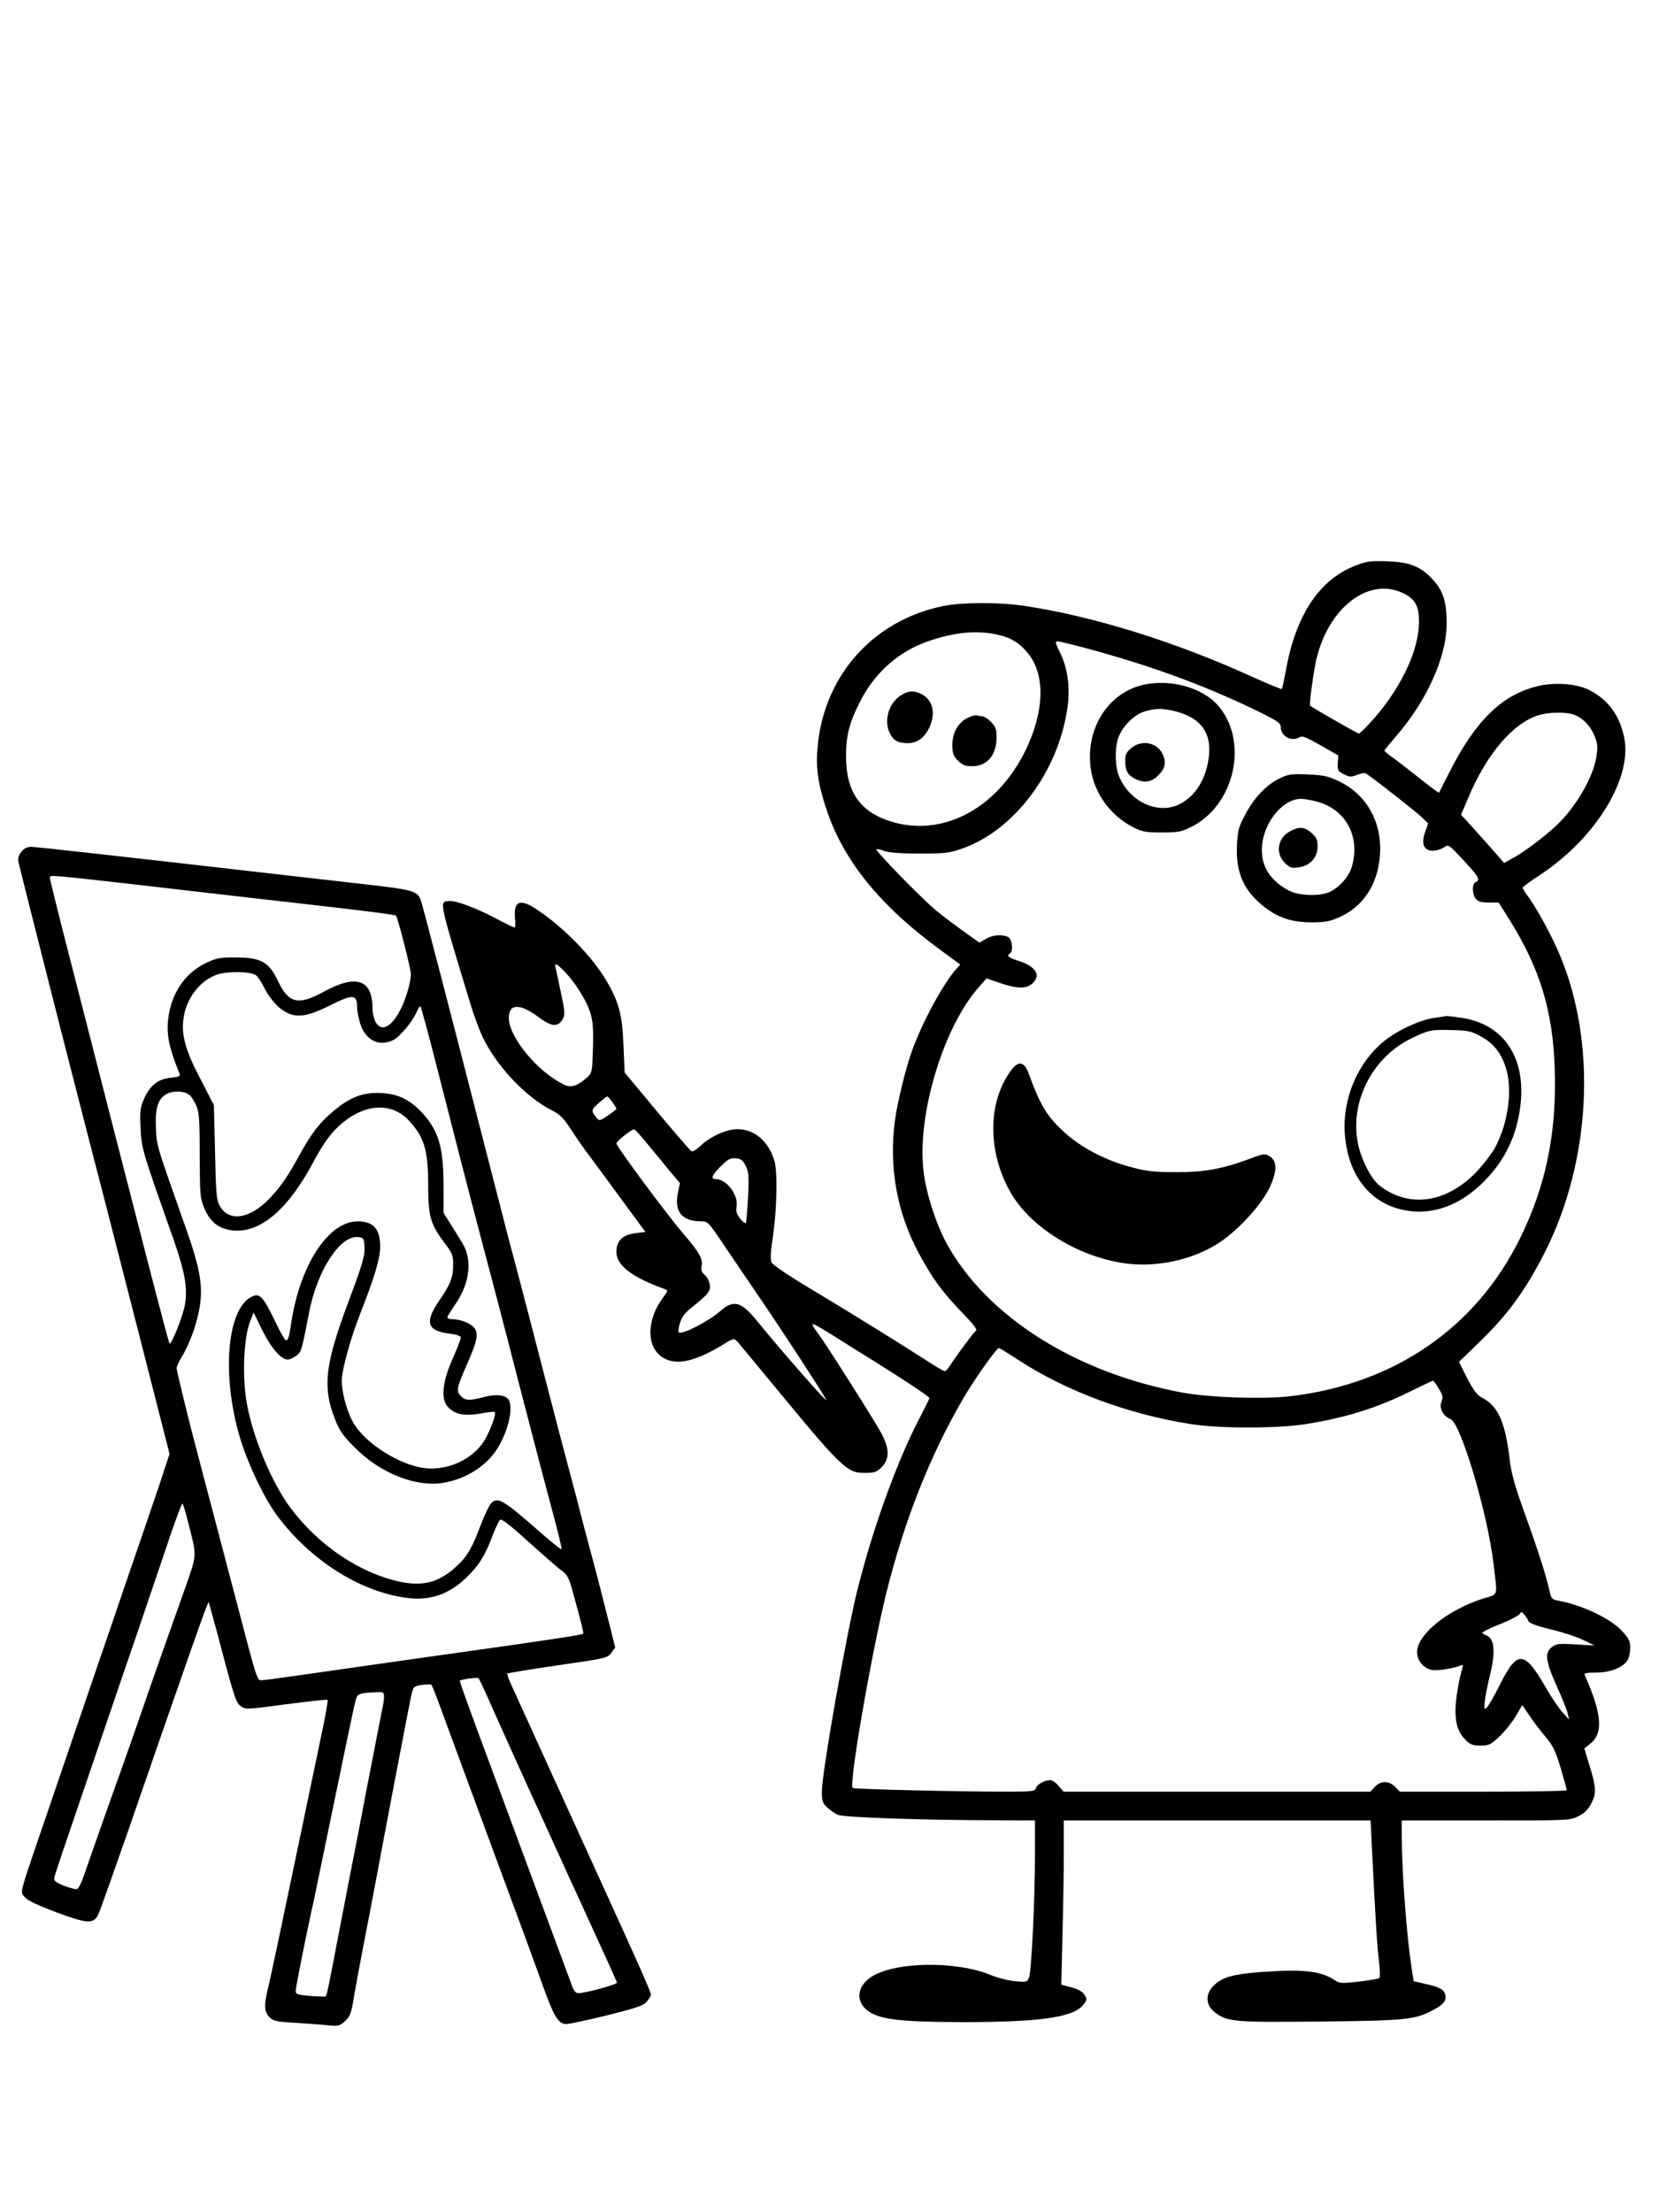 <?xml version="1.0" standalone="no"?>
<!DOCTYPE svg PUBLIC "-//W3C//DTD SVG 20010904//EN"
 "http://www.w3.org/TR/2001/REC-SVG-20010904/DTD/svg10.dtd">
<svg version="1.0" xmlns="http://www.w3.org/2000/svg"
 width="864pt" height="1152pt" viewBox="0 0 864 1152"
 preserveAspectRatio="xMidYMid meet">

<g transform="translate(0,1152) scale(0.1,-0.1)"
fill="#000000" stroke="none">
<path d="M7063 8576 c-192 -72 -316 -260 -367 -552 -9 -48 -18 -89 -20 -92 -3
-2 -72 26 -153 63 -404 184 -829 316 -1188 370 -132 20 -325 19 -423 -1 -358
-73 -612 -352 -652 -714 -13 -116 -3 -200 40 -332 87 -273 278 -511 598 -745
l103 -76 -19 -21 c-64 -70 -171 -263 -228 -416 -33 -86 -80 -276 -93 -373 -33
-244 10 -482 125 -695 73 -135 124 -204 237 -320 42 -43 67 -76 61 -80 -11 -7
-106 -135 -137 -184 -10 -16 -22 -28 -27 -28 -6 0 -47 24 -93 54 -138 89 -391
246 -601 372 -116 69 -203 128 -208 140 -7 15 -5 58 8 140 20 139 24 332 7
389 -31 103 -104 165 -194 165 -55 0 -142 -39 -191 -87 -20 -19 -41 -32 -47
-28 -6 3 -87 97 -180 208 l-168 202 -6 140 c-6 161 -24 228 -89 338 -74 126
-223 279 -364 372 -85 57 -120 43 -112 -45 3 -28 2 -50 -3 -50 -4 0 -40 18
-81 39 -108 59 -224 103 -261 99 -50 -5 -53 10 115 -543 17 -55 44 -128 60
-162 72 -153 226 -317 364 -386 39 -20 59 -40 91 -89 23 -35 59 -88 81 -118
23 -30 102 -138 177 -240 l136 -185 -53 -7 c-66 -8 -98 -40 -98 -97 0 -70 81
-133 253 -194 17 -6 16 -9 -7 -40 -90 -118 -92 -263 -3 -317 68 -42 166 -21
309 66 58 36 60 36 78 18 9 -11 84 -100 165 -199 380 -461 404 -485 498 -485
51 0 62 4 88 29 43 44 42 99 -3 181 -39 71 -280 451 -324 511 -56 77 -57 77
136 -44 52 -33 124 -78 160 -100 158 -99 280 -180 280 -187 0 -4 -20 -45 -44
-91 -119 -224 -247 -575 -330 -905 -59 -236 -186 -956 -186 -1054 0 -48 4 -60
28 -82 15 -15 41 -32 57 -39 32 -13 433 -27 813 -28 l212 -1 0 -177 c0 -231
-18 -607 -31 -640 -9 -25 -12 -25 -72 -20 -34 3 -90 17 -124 31 -187 78 -514
71 -632 -13 -66 -47 -74 -119 -19 -166 60 -51 164 -64 503 -65 404 0 579 25
628 92 19 25 19 29 4 51 -11 17 -33 29 -68 38 l-52 14 6 254 c4 140 7 332 7
428 l0 173 799 0 799 0 6 -127 c21 -423 28 -526 37 -601 6 -47 7 -87 3 -92 -5
-4 -53 -13 -107 -19 -90 -10 -101 -10 -125 7 -72 48 -165 59 -380 43 -155 -11
-212 -28 -257 -77 -37 -40 -35 -94 6 -128 65 -55 101 -58 557 -53 452 5 493 9
593 64 50 27 65 49 54 81 -7 23 -33 36 -107 52 l-56 13 -11 71 c-26 171 -51
506 -51 689 l0 77 438 0 c434 0 438 0 482 22 33 17 51 35 68 68 27 52 25 84
-13 206 l-24 79 29 23 c71 55 64 154 -27 360 -4 9 11 12 58 12 73 0 137 25
163 61 9 13 16 43 16 67 0 37 -6 49 -45 91 -59 63 -204 132 -327 155 -30 5
-39 12 -44 34 -20 90 -55 202 -123 392 -64 177 -80 233 -90 319 -22 185 -60
269 -140 311 -28 15 -45 36 -80 103 l-43 85 97 94 c156 149 251 279 355 486
237 475 266 1086 72 1542 -43 101 -111 226 -158 293 -19 26 -34 50 -34 55 0 4
42 34 92 67 285 188 476 496 438 707 -22 119 -83 204 -184 255 -68 34 -185 42
-276 18 -182 -47 -318 -182 -451 -445 -29 -58 -54 -106 -55 -108 -1 -2 -47 32
-101 75 -54 43 -117 92 -140 108 -24 17 -43 33 -43 36 0 3 25 34 56 70 162
184 267 415 268 589 1 109 -16 169 -67 226 -64 73 -123 97 -242 101 -86 3
-109 0 -162 -21z m249 -147 c59 -30 78 -66 78 -146 0 -156 -101 -363 -262
-535 -25 -27 -48 -48 -52 -48 -5 0 -235 131 -253 145 -6 4 19 185 33 244 66
273 277 430 456 340z m-2137 -210 c79 -14 125 -39 172 -93 96 -109 96 -298 -2
-505 -142 -299 -416 -454 -680 -386 -179 47 -258 152 -259 345 0 112 18 180
77 294 76 146 201 256 352 307 126 44 240 57 340 38z m531 -88 c320 -89 594
-191 862 -323 86 -43 102 -54 102 -74 0 -48 57 -79 98 -53 14 9 35 0 109 -42
l93 -53 -3 -41 c-2 -36 1 -41 32 -57 30 -15 38 -15 69 -3 19 8 40 12 46 7 29
-17 254 -194 288 -225 l36 -35 -16 -45 c-22 -62 -7 -97 41 -97 18 0 43 8 57
17 24 17 24 17 102 -67 80 -86 89 -103 63 -114 -20 -7 -19 -65 2 -88 11 -13
30 -18 67 -18 l51 0 53 -84 c162 -259 229 -478 239 -781 11 -335 -46 -612
-183 -888 -230 -464 -655 -755 -1196 -818 -143 -16 -422 -7 -564 20 -553 103
-1014 395 -1223 774 -55 100 -108 263 -121 376 -36 292 103 753 288 961 l40
45 64 -22 c95 -33 143 -34 176 -3 45 42 16 88 -75 117 -52 16 -63 26 -43 38
18 11 12 73 -9 85 -31 16 -83 12 -118 -10 l-32 -19 -78 56 c-43 30 -109 80
-147 111 -71 58 -319 312 -312 320 3 2 22 -2 43 -10 25 -8 87 -13 183 -13 126
0 154 3 215 24 277 94 509 404 555 741 14 104 0 202 -40 283 -25 50 -26 57
-11 57 10 0 99 -22 197 -49z m2497 -335 c45 -19 83 -60 103 -113 15 -39 16
-55 7 -109 -19 -108 -108 -260 -210 -355 -57 -54 -172 -141 -225 -168 l-45
-25 -34 40 c-32 37 -98 110 -161 180 l-29 31 37 87 c96 229 232 389 365 431
57 18 151 19 192 1z m-5260 -1338 c58 -62 115 -154 133 -217 12 -41 15 -85 12
-181 -4 -126 -4 -127 -33 -153 -50 -43 -81 -53 -118 -35 -137 66 -287 247
-287 347 0 77 59 77 161 0 63 -46 95 -48 119 -7 13 25 13 37 -8 135 -12 60
-25 118 -28 131 -9 32 3 27 49 -20z m246 -677 c12 -16 21 -32 21 -35 0 -3 -20
-19 -44 -35 -41 -28 -45 -29 -58 -13 -31 36 -30 43 9 77 21 19 41 34 45 35 4
0 16 -13 27 -29z m183 -218 c35 -42 87 -106 116 -141 l53 -63 -10 -49 c-21
-98 20 -150 119 -150 35 0 39 -4 99 -92 34 -51 125 -185 202 -298 124 -181
329 -496 352 -539 16 -30 -232 252 -361 411 -81 100 -121 111 -188 53 -63 -56
-204 -128 -219 -113 -4 3 -1 25 6 48 9 30 26 53 58 79 93 74 104 89 97 124 -3
18 -15 40 -27 49 -15 13 -19 25 -15 45 8 37 -12 72 -99 173 -83 97 -345 450
-345 466 0 10 77 72 92 73 4 1 36 -34 70 -76z m511 -113 c16 -31 18 -51 13
-164 -4 -71 -9 -132 -12 -135 -3 -3 -17 8 -30 24 -18 23 -22 37 -18 62 11 59
-52 143 -108 143 -29 0 -21 20 26 67 38 37 50 44 78 41 26 -2 37 -10 51 -38z
m1419 -1011 c251 -164 578 -285 901 -335 151 -24 452 -23 597 0 206 33 365 82
536 166 67 33 124 60 127 60 3 0 17 -18 30 -41 21 -34 23 -45 14 -69 -13 -33
9 -75 47 -90 54 -20 195 -495 225 -760 20 -169 26 -149 -54 -174 -187 -60
-344 -187 -345 -279 0 -43 31 -82 75 -93 25 -6 108 6 149 22 15 6 17 3 12 -13
-18 -57 -36 -165 -36 -221 0 -72 15 -115 55 -155 22 -22 37 -27 76 -27 43 0
52 4 98 47 28 27 66 74 85 106 l34 58 36 -53 c19 -29 57 -79 83 -110 41 -48
53 -73 81 -165 17 -59 32 -111 32 -115 0 -5 -196 -8 -435 -8 l-434 0 -25 25
c-33 33 -75 33 -106 0 l-23 -25 -799 0 -799 0 -26 30 c-13 17 -33 30 -43 30
-30 0 -69 -21 -75 -42 -6 -16 -19 -18 -153 -18 -257 0 -791 13 -801 19 -22 14
97 699 175 1016 95 381 228 717 402 1015 57 98 172 260 184 260 4 0 49 -27
100 -61z m2658 -1360 c0 -11 48 -28 137 -49 48 -12 115 -34 148 -50 l60 -29
-100 6 c-90 5 -102 3 -124 -15 -37 -29 -32 -71 26 -202 29 -63 55 -128 58
-145 l7 -30 -36 40 c-19 22 -57 77 -83 123 -115 200 -150 202 -242 18 -29 -58
-60 -111 -68 -118 -15 -12 -15 -7 -9 42 4 30 16 89 27 132 29 118 22 189 -23
203 -10 4 -18 9 -18 13 0 4 43 25 96 46 53 21 98 46 101 54 5 11 10 9 24 -9
10 -13 19 -27 19 -30z"/>
<path d="M4689 7897 c-63 -42 -87 -132 -54 -197 19 -37 43 -50 93 -50 49 0 88
29 113 84 33 73 17 141 -41 171 -40 21 -71 19 -111 -8z"/>
<path d="M5042 7783 c-52 -25 -82 -77 -82 -141 0 -46 4 -58 29 -83 24 -23 38
-29 74 -29 78 0 127 58 127 150 0 44 -5 56 -29 81 -16 16 -36 29 -44 29 -9 0
-21 2 -29 5 -7 2 -28 -3 -46 -12z"/>
<path d="M5988 7960 c-203 -26 -339 -223 -307 -445 18 -126 102 -242 219 -302
49 -25 66 -28 150 -28 84 0 102 3 152 28 223 109 301 432 151 622 -72 92 -223
144 -365 125z m137 -145 c141 -37 195 -126 165 -271 -22 -104 -76 -179 -154
-215 -109 -49 -248 15 -305 141 -23 51 -27 141 -9 202 18 59 81 125 136 142
62 19 95 19 167 1z"/>
<path d="M5891 7624 c-25 -21 -31 -33 -31 -66 0 -50 13 -74 50 -93 45 -23 84
-19 118 13 40 38 48 71 27 115 -29 61 -110 77 -164 31z"/>
<path d="M6665 7467 c-69 -33 -134 -101 -180 -189 -35 -65 -39 -83 -43 -160
-7 -139 35 -236 139 -318 74 -59 147 -83 249 -83 72 0 95 4 148 28 120 54 195
166 208 313 16 174 -66 325 -216 395 -55 26 -80 31 -160 34 -84 4 -101 1 -145
-20z m192 -121 c152 -40 228 -181 184 -337 -15 -54 -68 -113 -119 -135 -55
-23 -159 -18 -211 9 -101 55 -148 133 -138 236 11 123 110 241 202 241 17 0
53 -6 82 -14z"/>
<path d="M6722 7193 c-67 -33 -82 -114 -32 -165 27 -27 36 -30 72 -25 60 8 99
50 100 107 0 37 -5 48 -31 72 -36 32 -62 35 -109 11z"/>
<path d="M7468 6219 c-73 -10 -187 -63 -255 -117 -142 -113 -223 -303 -209
-489 14 -194 113 -336 267 -384 158 -49 321 0 459 140 108 109 169 237 188
392 31 252 -87 427 -308 459 -36 5 -69 9 -75 9 -5 -1 -36 -5 -67 -10z m241
-94 c66 -36 105 -82 131 -158 39 -111 17 -289 -52 -420 -18 -34 -65 -94 -103
-134 -156 -158 -346 -185 -499 -68 -46 35 -101 144 -116 231 -38 214 82 442
281 537 91 44 102 46 214 43 79 -2 97 -6 144 -31z"/>
<path d="M5267 5948 c-126 -168 -125 -434 1 -646 109 -183 364 -335 609 -363
180 -20 383 35 513 139 98 78 189 185 225 264 34 74 36 125 6 150 -30 23 -35
23 -117 -8 -135 -50 -229 -68 -374 -68 -107 0 -154 4 -223 22 -146 36 -282
107 -375 196 -83 78 -116 135 -176 299 -22 59 -52 64 -89 15z"/>
<path d="M111 7084 c-14 -18 -19 -34 -15 -53 14 -60 267 -1059 329 -1296 18
-71 68 -265 111 -430 42 -165 110 -428 150 -585 40 -157 101 -394 135 -528
l62 -243 -55 -167 c-31 -92 -102 -300 -158 -462 -55 -162 -145 -425 -200 -585
-54 -159 -151 -443 -215 -630 -159 -465 -151 -433 -128 -462 13 -18 61 -41
163 -80 167 -62 198 -64 223 -10 8 17 74 203 147 412 340 983 422 1216 427
1212 1 -2 34 -120 71 -262 60 -227 72 -262 95 -279 26 -19 27 -19 237 9 116
15 213 26 216 23 2 -3 -7 -61 -21 -129 -14 -68 -48 -230 -75 -359 -135 -647
-201 -961 -215 -1017 -21 -87 -19 -120 8 -147 21 -21 36 -24 138 -30 63 -4
139 -9 170 -13 52 -5 58 -3 87 23 26 25 32 41 45 124 9 52 32 178 52 280 20
102 42 219 50 260 45 243 186 983 196 1027 12 52 13 52 56 59 24 3 47 4 50 0
4 -3 37 -88 73 -189 37 -100 152 -414 257 -697 105 -283 217 -587 248 -675 61
-170 83 -205 125 -205 14 0 109 20 210 45 153 38 189 50 208 71 12 14 22 31
22 38 0 13 -85 204 -285 641 -40 88 -143 315 -230 505 -86 190 -175 384 -197
433 -23 48 -39 89 -36 92 3 3 121 22 263 43 252 36 258 38 279 65 l20 28 -42
167 c-23 92 -51 201 -62 242 -11 41 -38 143 -60 225 -21 83 -57 220 -80 305
-23 85 -72 274 -110 420 -58 226 -150 579 -204 780 -8 30 -44 172 -81 315
-247 962 -365 1416 -375 1442 -17 43 -48 51 -280 77 -124 14 -344 39 -490 56
-821 94 -1230 140 -1258 140 -21 0 -37 -8 -51 -26z m585 -169 c220 -26 496
-57 614 -71 118 -13 334 -38 480 -55 146 -17 268 -33 272 -37 10 -11 78 -277
78 -307 0 -15 -7 -52 -16 -83 -46 -159 -129 -239 -169 -162 -8 16 -15 46 -15
67 0 153 -84 182 -255 88 -134 -73 -183 -60 -239 60 -45 95 -88 119 -216 119
-83 1 -102 -3 -152 -26 -105 -49 -176 -144 -198 -267 -17 -95 -4 -167 55 -312
5 -13 -3 -17 -43 -21 -67 -6 -109 -38 -140 -106 -22 -50 -24 -63 -20 -156 5
-107 8 -117 172 -581 59 -168 74 -253 59 -340 -10 -58 -71 -211 -80 -201 -6 5
-126 470 -564 2181 -32 127 -59 236 -59 243 0 17 -11 17 436 -33z m639 -475
c9 -8 30 -39 45 -71 16 -31 48 -73 71 -93 74 -62 131 -60 271 10 118 59 138
57 138 -15 0 -15 7 -50 15 -78 27 -90 100 -127 175 -88 34 18 100 97 119 144
8 17 16 31 20 31 3 0 41 -138 84 -308 107 -419 144 -565 242 -937 47 -176 128
-486 180 -690 53 -203 107 -413 121 -465 14 -52 45 -169 69 -260 24 -90 42
-166 40 -168 -2 -3 -50 35 -106 84 -199 175 -226 191 -261 156 -10 -10 -34
-61 -54 -112 -44 -119 -71 -166 -127 -217 -90 -83 -172 -105 -293 -80 -210 45
-422 187 -569 382 -99 131 -198 369 -230 549 -25 147 -16 347 21 434 l15 37
45 -92 c46 -93 98 -153 133 -153 10 0 30 9 44 20 27 21 28 24 67 227 43 219
161 400 255 391 28 -3 30 -6 33 -45 4 -50 -8 -90 -80 -283 -127 -338 -140
-454 -71 -627 22 -54 42 -83 103 -143 131 -132 316 -205 458 -182 123 21 231
91 288 188 52 89 77 201 54 243 -14 27 -67 33 -130 16 -74 -20 -96 -19 -120 5
-26 26 -22 43 38 179 48 109 55 149 31 177 -19 23 -71 44 -109 44 -16 0 -30 4
-30 10 0 5 18 34 40 66 78 112 92 235 36 324 -15 25 -43 70 -62 100 l-34 54 0
141 c0 202 -26 289 -115 384 -61 65 -123 95 -210 99 -92 5 -160 -20 -246 -92
-73 -60 -117 -117 -180 -232 -58 -107 -94 -159 -153 -223 -105 -110 -215 -127
-263 -38 -15 27 -19 69 -23 277 l-6 245 -70 136 c-78 148 -101 231 -88 317 14
100 79 188 164 223 53 23 188 22 215 -1z m-348 -622 c9 -7 24 -31 34 -53 16
-35 19 -69 19 -260 1 -204 2 -224 23 -274 31 -77 80 -113 157 -119 139 -10
281 112 410 353 55 105 100 164 155 209 123 101 259 105 346 9 80 -87 99 -154
99 -340 0 -156 12 -198 84 -294 42 -55 46 -66 46 -115 0 -66 -14 -102 -74
-189 -76 -112 -61 -156 57 -170 38 -5 57 -12 57 -21 0 -8 -19 -55 -41 -106
-53 -117 -64 -207 -30 -250 33 -42 87 -54 172 -39 39 7 73 11 76 8 7 -8 -14
-71 -43 -128 -59 -118 -212 -188 -348 -160 -137 29 -300 141 -352 243 -31 61
-54 150 -54 208 0 58 47 226 99 357 69 175 101 281 101 339 0 94 -34 133 -116
134 -155 0 -304 -229 -349 -540 -9 -62 -15 -80 -26 -80 -5 0 -31 46 -58 103
-57 119 -77 142 -112 128 -133 -51 -168 -393 -73 -725 39 -137 129 -328 199
-421 172 -229 425 -391 667 -425 121 -18 223 15 314 102 66 63 99 114 139 221
17 44 35 82 42 84 6 2 48 -29 93 -69 153 -137 205 -183 233 -203 20 -15 32
-38 46 -90 47 -170 62 -228 58 -232 -6 -6 -97 -20 -367 -59 -242 -34 -884
-125 -1155 -164 -77 -11 -147 -20 -156 -20 -19 0 -26 21 -109 340 -61 231
-182 693 -221 840 -41 153 -109 430 -109 445 0 8 10 32 23 53 40 64 76 159 93
244 24 120 10 211 -67 430 -158 447 -152 427 -157 524 -5 107 12 158 62 180
35 16 90 12 113 -8z m-10 -2215 c50 -195 51 -169 -15 -359 -33 -93 -88 -248
-122 -344 -34 -96 -86 -245 -115 -330 -30 -85 -72 -207 -95 -270 -50 -138
-159 -448 -192 -544 -12 -37 -29 -71 -36 -73 -7 -3 -37 5 -68 17 -47 19 -55
26 -51 44 3 12 34 107 70 211 36 105 110 323 165 485 55 162 147 432 205 600
57 168 130 383 162 478 32 94 61 172 65 172 3 0 15 -39 27 -87z m1561 -918
c22 -49 60 -136 86 -192 25 -57 66 -147 90 -200 24 -54 71 -156 104 -228 32
-71 92 -202 132 -290 40 -88 115 -252 167 -365 52 -113 95 -209 96 -214 2 -10
-159 -54 -199 -55 -17 -1 -26 10 -42 57 -33 88 -304 821 -397 1072 -134 360
-183 495 -180 498 6 7 91 18 97 13 3 -3 24 -46 46 -96z m-538 -1 c0 -14 -4
-44 -10 -67 -5 -23 -43 -220 -85 -437 -41 -217 -82 -426 -90 -465 -7 -38 -30
-155 -50 -260 -51 -267 -63 -326 -68 -331 -2 -2 -38 -1 -80 2 -67 6 -77 9 -77
26 0 18 47 255 84 425 9 37 31 145 50 238 91 442 168 813 177 847 10 39 18 42
112 46 33 2 37 0 37 -24z"/>
</g>
</svg>
